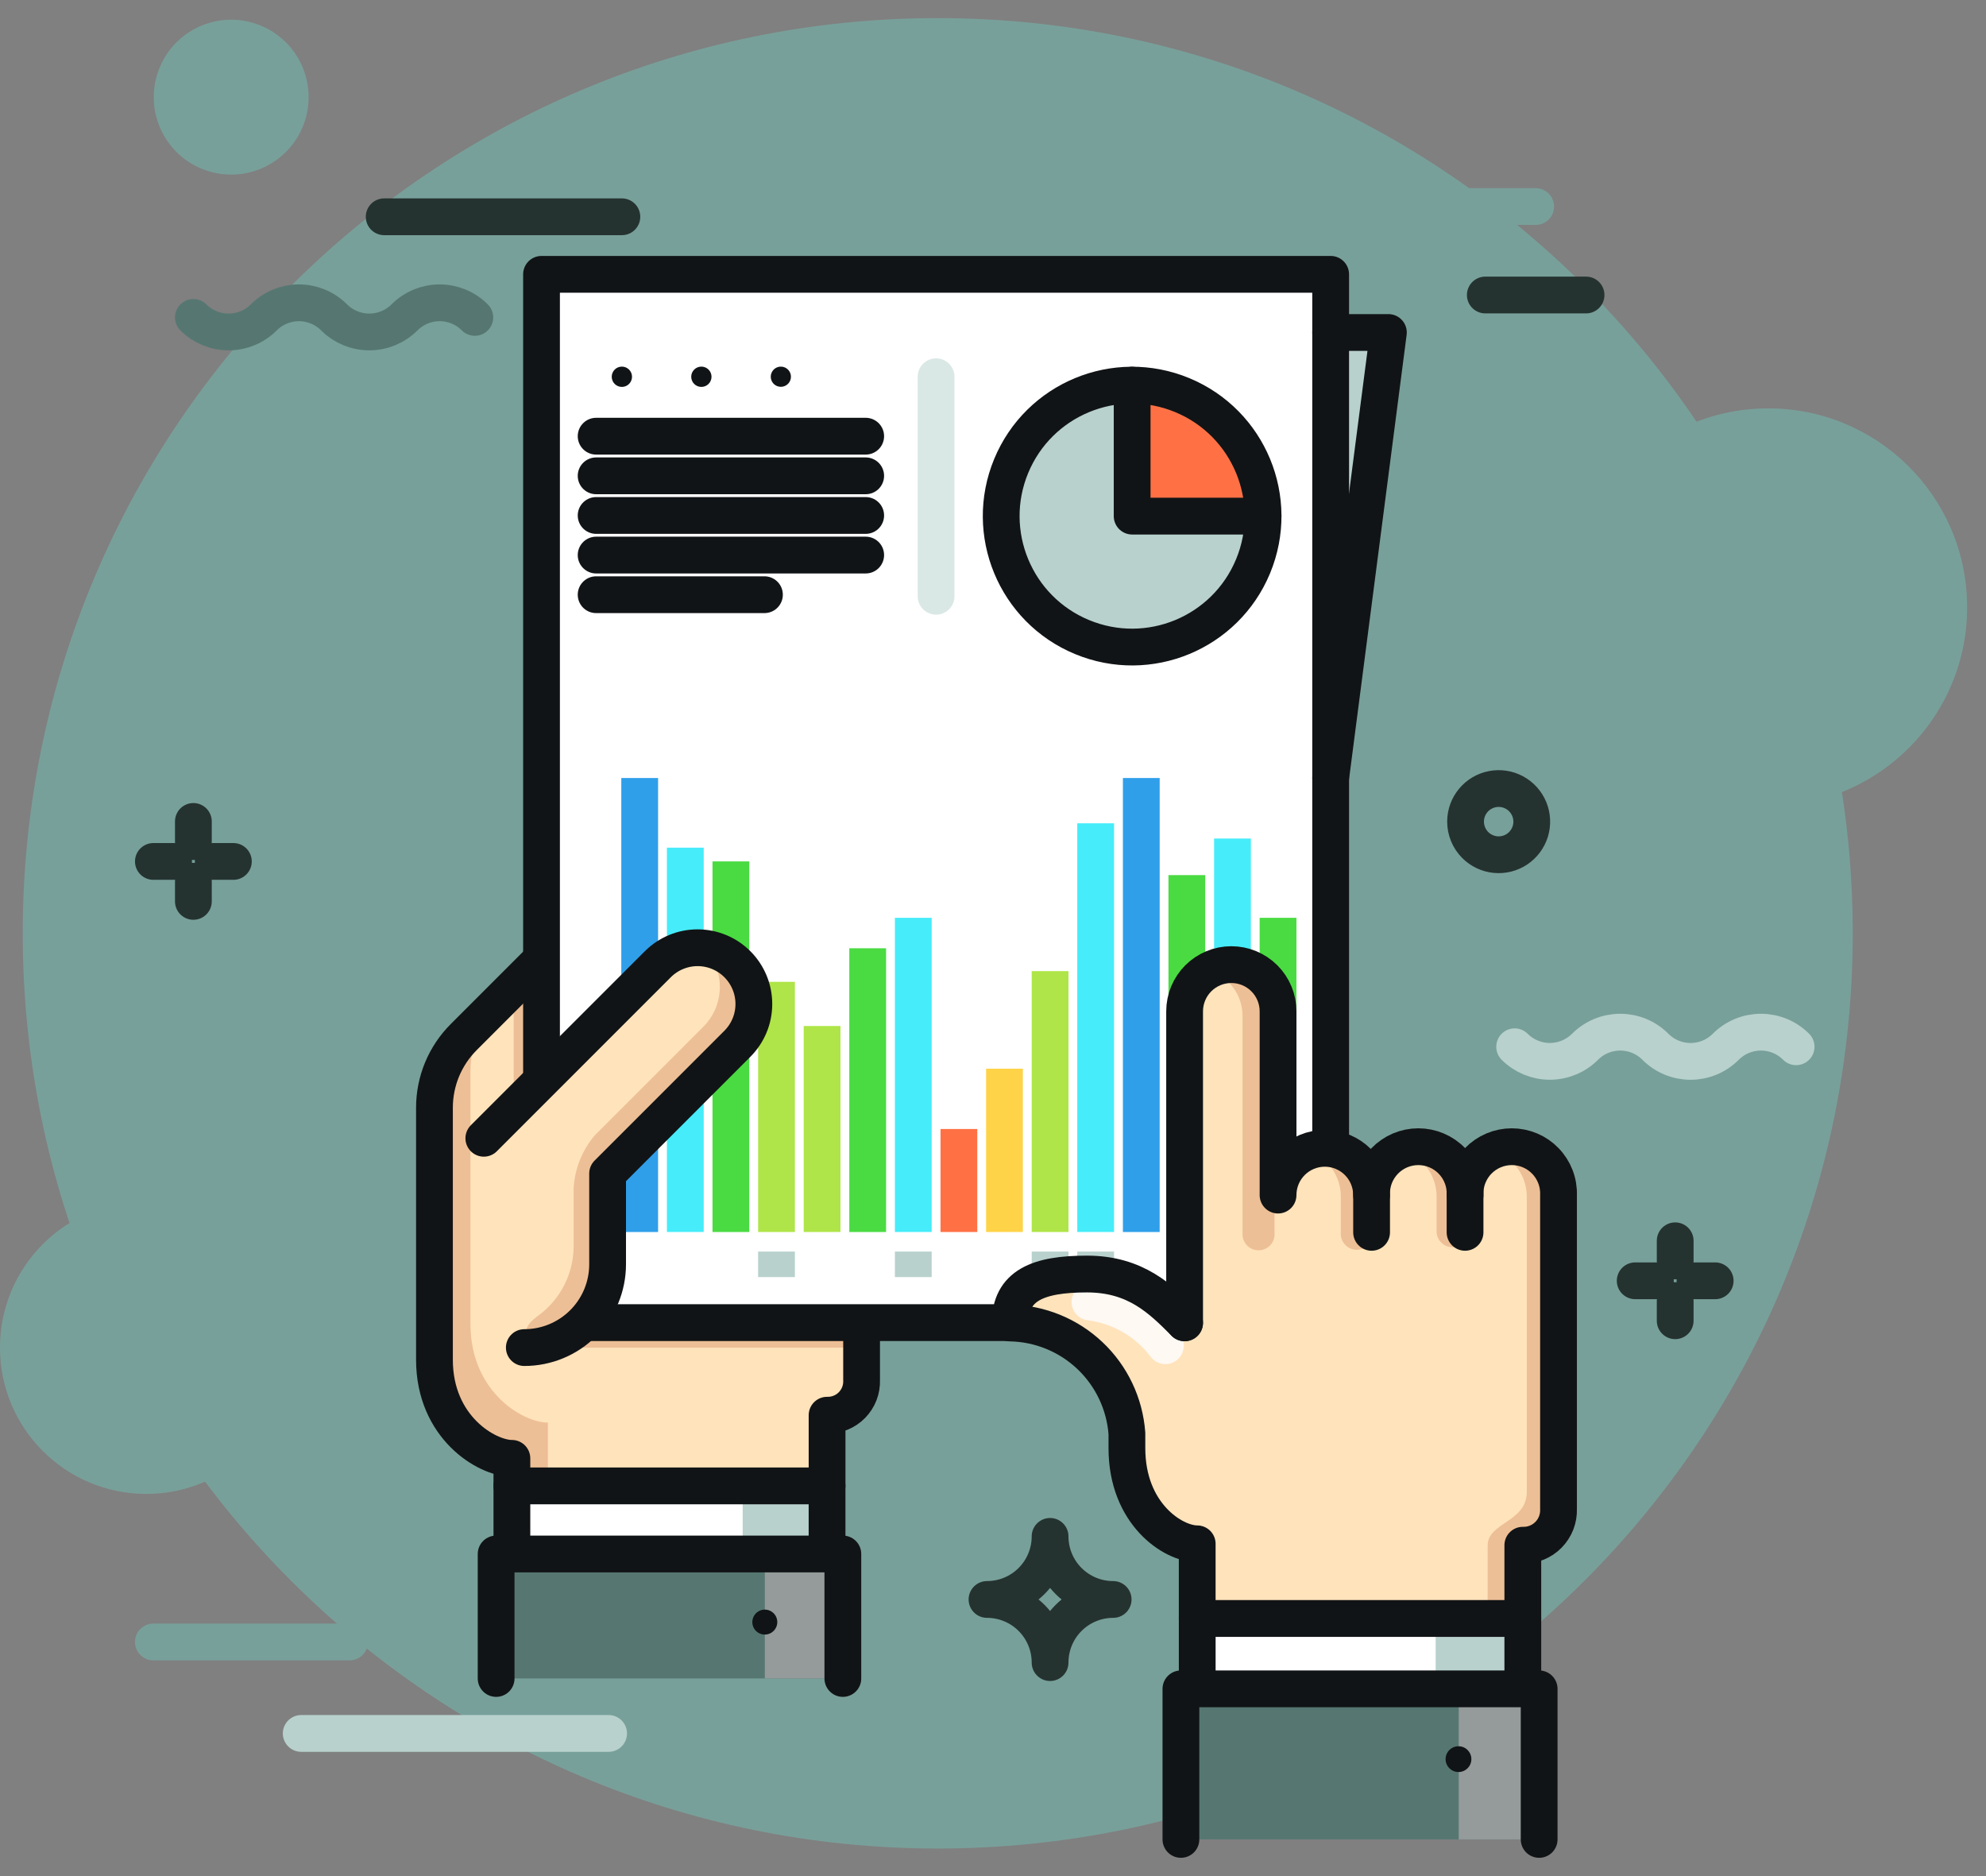 <svg width="108" height="102" viewBox="0 0 108 102" fill="none" xmlns="http://www.w3.org/2000/svg">
<rect x="0" y="0" width="108" height="102" fill="#808080" stroke="none"/>
<g style="mix-blend-mode:screen">
<path d="M50.995 100.501C78.476 100.501 100.753 78.224 100.753 50.743C100.753 23.263 78.476 0.985 50.995 0.985C23.515 0.985 1.237 23.263 1.237 50.743C1.237 78.224 23.515 100.501 50.995 100.501Z" fill="#78A09A"/>
</g>
<g style="mix-blend-mode:screen">
<path d="M50.995 95.487C71.176 95.487 87.536 79.127 87.536 58.946C87.536 38.765 71.176 22.405 50.995 22.405C30.814 22.405 14.454 38.765 14.454 58.946C14.454 79.127 30.814 95.487 50.995 95.487Z" fill="#78A09A"/>
</g>
<g style="mix-blend-mode:screen">
<path d="M96.307 43.828C102.278 43.748 107.054 38.842 106.973 32.871C106.893 26.899 101.987 22.124 96.016 22.204C90.045 22.284 85.269 27.19 85.349 33.161C85.43 39.133 90.335 43.908 96.307 43.828Z" fill="#78A09A"/>
</g>
<g style="mix-blend-mode:screen">
<path d="M7.954 81.222C12.347 81.222 15.908 77.661 15.908 73.268C15.908 68.875 12.347 65.314 7.954 65.314C3.561 65.314 0 68.875 0 73.268C0 77.661 3.561 81.222 7.954 81.222Z" fill="#78A09A"/>
</g>
<g style="mix-blend-mode:screen">
<path d="M16.587 6.55C17.287 4.333 16.057 1.968 13.84 1.268C11.623 0.568 9.258 1.797 8.558 4.015C7.858 6.232 9.087 8.597 11.305 9.297C13.522 9.997 15.887 8.767 16.587 6.55Z" fill="#78A09A"/>
</g>
<path d="M10.516 17.257C11.024 17.764 11.713 18.048 12.43 18.048C13.148 18.048 13.836 17.764 14.344 17.257C14.595 17.005 14.893 16.805 15.221 16.669C15.55 16.533 15.902 16.462 16.257 16.462C16.613 16.462 16.964 16.533 17.293 16.669C17.621 16.805 17.919 17.005 18.17 17.257C18.678 17.764 19.366 18.048 20.083 18.048C20.8 18.048 21.488 17.764 21.996 17.257C22.247 17.005 22.545 16.805 22.873 16.669C23.201 16.533 23.553 16.462 23.909 16.462C24.265 16.462 24.616 16.533 24.945 16.669C25.273 16.805 25.571 17.005 25.822 17.257" stroke="#567771" stroke-width="2" stroke-linecap="round"/>
<path d="M82.368 56.911C82.876 57.419 83.564 57.704 84.282 57.704C85 57.704 85.688 57.419 86.196 56.911C86.447 56.659 86.745 56.459 87.073 56.323C87.402 56.187 87.754 56.117 88.109 56.117C88.465 56.117 88.817 56.187 89.145 56.323C89.473 56.459 89.771 56.659 90.022 56.911C90.273 57.163 90.571 57.363 90.899 57.499C91.228 57.636 91.58 57.706 91.935 57.706C92.29 57.706 92.642 57.636 92.971 57.499C93.299 57.363 93.597 57.163 93.848 56.911C94.099 56.659 94.397 56.459 94.725 56.323C95.054 56.187 95.406 56.117 95.761 56.117C96.117 56.117 96.469 56.187 96.797 56.323C97.125 56.459 97.423 56.659 97.674 56.911" stroke="#B8D1CD" stroke-width="2" stroke-linecap="round"/>
<path d="M83.511 11.229H72.84" stroke="#78A09A" stroke-width="2" stroke-linecap="round"/>
<path d="M19.01 89.272H8.339" stroke="#78A09A" stroke-width="2" stroke-linecap="round"/>
<path d="M86.251 16.039H80.772" stroke="#253330" stroke-width="2" stroke-linecap="round"/>
<path d="M33.818 11.786H20.892" stroke="#253330" stroke-width="2" stroke-linecap="round"/>
<path d="M33.097 94.244H16.38" stroke="#B8D1CD" stroke-width="2" stroke-linecap="round"/>
<path d="M43.709 9.437C43.709 8.986 43.62 8.54 43.448 8.124C43.275 7.708 43.022 7.329 42.703 7.011C42.385 6.692 42.006 6.44 41.59 6.267C41.173 6.095 40.727 6.007 40.276 6.007C40.727 6.008 41.173 5.919 41.59 5.747C42.006 5.575 42.385 5.322 42.703 5.004C43.022 4.685 43.275 4.307 43.448 3.89C43.62 3.474 43.709 3.028 43.709 2.577C43.708 3.028 43.796 3.474 43.968 3.89C44.14 4.307 44.392 4.685 44.71 5.004C45.028 5.323 45.406 5.576 45.822 5.749C46.238 5.922 46.684 6.011 47.134 6.012C46.226 6.013 45.356 6.375 44.714 7.017C44.072 7.659 43.71 8.529 43.709 9.437V9.437Z" stroke="#78A09A" stroke-width="2" stroke-linecap="round" stroke-linejoin="round"/>
<path d="M57.104 90.393C57.104 89.942 57.016 89.496 56.844 89.08C56.672 88.663 56.419 88.285 56.1 87.966C55.782 87.647 55.404 87.394 54.987 87.222C54.571 87.049 54.125 86.96 53.674 86.96C54.584 86.96 55.456 86.599 56.099 85.956C56.743 85.312 57.104 84.44 57.104 83.53C57.104 84.44 57.465 85.312 58.109 85.956C58.752 86.599 59.624 86.96 60.534 86.96C60.083 86.96 59.637 87.049 59.221 87.222C58.804 87.394 58.426 87.647 58.108 87.966C57.789 88.285 57.536 88.663 57.364 89.08C57.192 89.496 57.104 89.942 57.104 90.393V90.393Z" stroke="#253330" stroke-width="2" stroke-linecap="round" stroke-linejoin="round"/>
<path d="M91.098 67.46V68.556" stroke="#253330" stroke-width="2" stroke-linecap="round" stroke-linejoin="round"/>
<path d="M90.022 69.635H88.923" stroke="#253330" stroke-width="2" stroke-linecap="round" stroke-linejoin="round"/>
<path d="M91.098 71.807V70.711" stroke="#253330" stroke-width="2" stroke-linecap="round" stroke-linejoin="round"/>
<path d="M92.174 69.635H93.273" stroke="#253330" stroke-width="2" stroke-linecap="round" stroke-linejoin="round"/>
<path d="M10.516 44.66V45.756" stroke="#253330" stroke-width="2" stroke-linecap="round" stroke-linejoin="round"/>
<path d="M9.44 46.835H8.341" stroke="#253330" stroke-width="2" stroke-linecap="round" stroke-linejoin="round"/>
<path d="M10.516 49.007V47.911" stroke="#253330" stroke-width="2" stroke-linecap="round" stroke-linejoin="round"/>
<path d="M11.595 46.835H12.691" stroke="#253330" stroke-width="2" stroke-linecap="round" stroke-linejoin="round"/>
<path d="M79.698 44.66C79.701 44.244 79.847 43.842 80.113 43.522C80.378 43.202 80.746 42.984 81.155 42.905C81.563 42.825 81.986 42.89 82.352 43.087C82.718 43.284 83.004 43.602 83.163 43.987C83.321 44.371 83.341 44.799 83.22 45.197C83.098 45.594 82.843 45.938 82.497 46.169C82.151 46.4 81.736 46.504 81.322 46.463C80.909 46.422 80.522 46.24 80.227 45.946C80.058 45.777 79.925 45.577 79.834 45.356C79.743 45.135 79.697 44.899 79.698 44.66Z" stroke="#253330" stroke-width="2" stroke-linecap="round" stroke-linejoin="round"/>
<path d="M29.448 52.145L25.222 56.371C24.715 56.876 24.312 57.476 24.037 58.136C23.763 58.797 23.622 59.506 23.622 60.221V73.94C23.622 77.629 26.476 79.302 27.833 79.302V80.793H44.976V76.943C45.227 76.949 45.476 76.904 45.708 76.809C45.941 76.715 46.151 76.575 46.327 76.396C46.503 76.217 46.641 76.004 46.731 75.77C46.821 75.537 46.863 75.287 46.853 75.036V71.909H33.378L29.448 67.979V52.145Z" fill="#FFE3BB"/>
<path d="M25.222 56.367L27.176 54.413C26.67 54.918 26.269 55.518 25.996 56.178C25.723 56.839 25.582 57.547 25.583 58.261V71.98C25.583 75.671 28.434 77.344 29.794 77.344V80.774H27.838V79.287C26.481 79.287 23.627 77.614 23.627 73.925V60.225C23.625 59.509 23.765 58.799 24.039 58.137C24.312 57.474 24.715 56.873 25.222 56.367V56.367Z" fill="#EDBF96"/>
<path d="M45.837 84.487H26.98V91.256H45.837V84.487Z" fill="#567771"/>
<path d="M45.824 84.487H41.591V91.256H45.824V84.487Z" fill="#949B9A"/>
<path d="M44.976 80.786H27.837V84.408H44.976V80.786Z" fill="white"/>
<path d="M44.977 80.786H40.388V84.405H44.977V80.786Z" fill="#B8D1CD"/>
<path d="M46.853 71.909H28.513V73.269H46.853V71.909Z" fill="#EDBF96"/>
<path d="M27.934 60.266L29.448 58.688V52.145L27.934 53.659V60.266Z" fill="#EDBF96"/>
<path d="M45.835 91.256V84.487H26.98V91.256" stroke="#111416" stroke-width="2" stroke-linecap="round" stroke-linejoin="round"/>
<path d="M44.976 84.405V80.786H27.837V84.408" stroke="#111416" stroke-width="2" stroke-linecap="round" stroke-linejoin="round"/>
<path d="M41.591 88.869C41.725 88.869 41.857 88.829 41.968 88.755C42.08 88.68 42.167 88.574 42.218 88.45C42.27 88.326 42.283 88.189 42.257 88.058C42.231 87.926 42.166 87.805 42.071 87.71C41.976 87.615 41.855 87.55 41.723 87.524C41.592 87.498 41.455 87.511 41.331 87.563C41.207 87.614 41.101 87.701 41.026 87.813C40.952 87.925 40.912 88.056 40.912 88.19C40.912 88.37 40.983 88.543 41.111 88.67C41.238 88.798 41.411 88.869 41.591 88.869V88.869Z" fill="#111416"/>
<path d="M44.977 80.778V76.942C45.228 76.948 45.477 76.903 45.709 76.808C45.942 76.714 46.152 76.574 46.328 76.395C46.504 76.216 46.642 76.003 46.732 75.769C46.822 75.536 46.864 75.286 46.854 75.035V71.909" stroke="#111416" stroke-width="2" stroke-linecap="round" stroke-linejoin="round"/>
<path d="M27.837 80.779V79.288C26.48 79.288 23.626 77.615 23.626 73.926V60.226C23.626 59.511 23.767 58.802 24.041 58.141C24.316 57.481 24.719 56.881 25.226 56.376L29.452 52.15" stroke="#111416" stroke-width="2" stroke-linecap="round" stroke-linejoin="round"/>
<path d="M72.362 14.915H29.448V71.909H72.362V14.915Z" fill="white"/>
<path d="M72.362 42.298L75.502 18.077H72.362V42.298Z" fill="#B8D1CD"/>
<path d="M32.309 66.982V55.781" stroke="#FFD348" stroke-width="2"/>
<path d="M34.787 66.983V42.299" stroke="#2F9FEA" stroke-width="2"/>
<path d="M37.268 66.982V46.087" stroke="#46ECF9" stroke-width="2"/>
<path d="M39.746 66.983V46.833" stroke="#4ADB42" stroke-width="2"/>
<path d="M42.227 66.982V53.38" stroke="#AFE548" stroke-width="2"/>
<path d="M44.706 66.982V55.781" stroke="#AFE548" stroke-width="2"/>
<path d="M47.186 66.983V51.556" stroke="#4ADB42" stroke-width="2"/>
<path d="M49.665 66.982V49.9" stroke="#46ECF9" stroke-width="2"/>
<path d="M52.146 66.982V61.382" stroke="#FF7145" stroke-width="2"/>
<path d="M54.624 66.982V58.103" stroke="#FFD348" stroke-width="2"/>
<path d="M57.105 66.982V52.798" stroke="#AFE548" stroke-width="2"/>
<path d="M59.583 66.982V44.762" stroke="#46ECF9" stroke-width="2"/>
<path d="M62.064 66.983V42.299" stroke="#2F9FEA" stroke-width="2"/>
<path d="M64.542 66.982V47.578" stroke="#4ADB42" stroke-width="2"/>
<path d="M67.023 66.983V45.59" stroke="#46ECF9" stroke-width="2"/>
<path d="M69.501 66.982V49.9" stroke="#4ADB42" stroke-width="2"/>
<path d="M42.227 68.046V69.433" stroke="#B8D1CD" stroke-width="2"/>
<path d="M49.665 68.046V69.433" stroke="#B8D1CD" stroke-width="2"/>
<path d="M57.105 68.046V69.433" stroke="#B8D1CD" stroke-width="2"/>
<path d="M59.583 68.046V69.433" stroke="#B8D1CD" stroke-width="2"/>
<path d="M50.905 32.417V20.483" stroke="#D9E8E5" stroke-width="2" stroke-linecap="round" stroke-linejoin="round"/>
<path d="M68.686 28.061C68.686 26.173 67.936 24.362 66.601 23.027C65.266 21.692 63.455 20.942 61.567 20.942V28.061H68.686Z" fill="#FF7145"/>
<path d="M61.566 28.061V20.941C60.158 20.941 58.782 21.359 57.611 22.141C56.44 22.923 55.528 24.035 54.989 25.336C54.45 26.637 54.309 28.068 54.584 29.449C54.858 30.83 55.536 32.098 56.532 33.094C57.528 34.09 58.796 34.768 60.177 35.042C61.558 35.317 62.989 35.176 64.29 34.637C65.591 34.098 66.703 33.186 67.485 32.015C68.267 30.845 68.685 29.468 68.685 28.06L61.566 28.061Z" fill="#B8D1CD"/>
<path d="M68.144 30.784C69.648 27.151 67.923 22.987 64.291 21.482C60.658 19.978 56.494 21.703 54.989 25.335C53.485 28.968 55.21 33.132 58.842 34.636C62.474 36.141 66.639 34.416 68.144 30.784Z" stroke="#111416" stroke-width="2" stroke-linecap="round" stroke-linejoin="round"/>
<path d="M61.567 20.941V28.061H68.686" stroke="#111416" stroke-width="2" stroke-linecap="round" stroke-linejoin="round"/>
<path d="M47.077 23.715H32.418" stroke="#111416" stroke-width="2" stroke-linecap="round" stroke-linejoin="round"/>
<path d="M41.914 20.484C41.915 20.611 41.959 20.734 42.04 20.832C42.121 20.929 42.233 20.996 42.358 21.02C42.482 21.045 42.611 21.025 42.723 20.965C42.835 20.905 42.922 20.808 42.971 20.691C43.019 20.573 43.025 20.443 42.988 20.321C42.951 20.2 42.873 20.095 42.768 20.025C42.662 19.954 42.535 19.923 42.409 19.935C42.283 19.948 42.165 20.003 42.075 20.093C42.024 20.145 41.983 20.206 41.956 20.273C41.928 20.34 41.914 20.412 41.914 20.484V20.484Z" fill="#111416"/>
<path d="M38.141 21.036C38.446 21.036 38.693 20.789 38.693 20.484C38.693 20.179 38.446 19.932 38.141 19.932C37.836 19.932 37.589 20.179 37.589 20.484C37.589 20.789 37.836 21.036 38.141 21.036Z" fill="#111416"/>
<path d="M33.818 21.036C34.123 21.036 34.37 20.789 34.37 20.484C34.37 20.179 34.123 19.932 33.818 19.932C33.513 19.932 33.266 20.179 33.266 20.484C33.266 20.789 33.513 21.036 33.818 21.036Z" fill="#111416"/>
<path d="M47.077 25.87H32.418" stroke="#111416" stroke-width="2" stroke-linecap="round" stroke-linejoin="round"/>
<path d="M47.077 28.025H32.418" stroke="#111416" stroke-width="2" stroke-linecap="round" stroke-linejoin="round"/>
<path d="M47.077 30.178H32.418" stroke="#111416" stroke-width="2" stroke-linecap="round" stroke-linejoin="round"/>
<path d="M41.571 32.333H32.418" stroke="#111416" stroke-width="2" stroke-linecap="round" stroke-linejoin="round"/>
<path d="M72.362 14.915H29.448V71.909H72.362V14.915Z" stroke="#111416" stroke-width="2" stroke-linecap="round" stroke-linejoin="round"/>
<path d="M72.362 18.077H75.502L72.362 42.298" stroke="#111416" stroke-width="2" stroke-linecap="round" stroke-linejoin="round"/>
<path d="M26.311 61.886L35.774 52.423C36.058 52.139 36.395 51.914 36.766 51.76C37.137 51.606 37.535 51.527 37.937 51.527C38.338 51.527 38.736 51.606 39.107 51.76C39.478 51.914 39.815 52.139 40.099 52.423C40.383 52.707 40.608 53.044 40.762 53.415C40.916 53.786 40.995 54.184 40.995 54.586C40.995 54.987 40.916 55.385 40.762 55.756C40.608 56.127 40.383 56.464 40.099 56.748L33.042 63.805V68.737C33.042 69.938 32.565 71.09 31.715 71.94C30.866 72.789 29.714 73.266 28.513 73.266L26.311 61.886Z" fill="#FFE3BB"/>
<path d="M28.633 72.66C28.544 72.322 28.633 72.006 29.205 71.576C29.809 71.151 30.304 70.589 30.65 69.937C30.995 69.284 31.182 68.559 31.194 67.82V64.62C31.25 63.553 31.656 62.533 32.35 61.72L38.25 55.82C38.815 55.255 39.136 54.491 39.145 53.691C39.153 52.892 38.848 52.121 38.295 51.544C38.865 51.612 39.405 51.839 39.852 52.199C40.3 52.559 40.636 53.038 40.824 53.581C41.011 54.124 41.041 54.709 40.912 55.268C40.782 55.828 40.497 56.339 40.09 56.744L33.033 63.801V68.733C33.033 69.765 32.681 70.767 32.035 71.572C31.388 72.376 30.486 72.936 29.478 73.158C29.39 73.19 29.296 73.202 29.203 73.194C29.109 73.185 29.019 73.156 28.938 73.108C28.857 73.061 28.788 72.996 28.735 72.918C28.683 72.841 28.648 72.753 28.633 72.66V72.66Z" fill="#EDBF96"/>
<path d="M26.311 61.886L35.774 52.423C36.058 52.139 36.395 51.914 36.766 51.76C37.137 51.606 37.535 51.527 37.937 51.527C38.338 51.527 38.736 51.606 39.107 51.76C39.478 51.914 39.815 52.139 40.099 52.423C40.383 52.707 40.608 53.044 40.762 53.415C40.916 53.786 40.995 54.184 40.995 54.586C40.995 54.987 40.916 55.385 40.762 55.756C40.608 56.127 40.383 56.464 40.099 56.748L33.042 63.805V68.737C33.042 69.938 32.565 71.09 31.715 71.94C30.866 72.789 29.714 73.266 28.513 73.266" stroke="#111416" stroke-width="2" stroke-linecap="round" stroke-linejoin="round"/>
<path d="M79.67 64.976C79.658 64.635 79.715 64.295 79.838 63.977C79.96 63.658 80.146 63.367 80.383 63.122C80.62 62.876 80.904 62.681 81.218 62.548C81.532 62.414 81.87 62.346 82.212 62.346C82.553 62.346 82.891 62.414 83.205 62.548C83.519 62.681 83.803 62.876 84.04 63.122C84.278 63.367 84.463 63.658 84.585 63.977C84.708 64.295 84.765 64.635 84.753 64.976V82.056C84.763 82.315 84.719 82.573 84.626 82.815C84.532 83.056 84.39 83.276 84.208 83.461C84.026 83.645 83.809 83.791 83.569 83.888C83.329 83.986 83.071 84.033 82.812 84.027V88.004H65.106V83.925C63.791 83.925 61.283 82.304 61.283 78.725V77.925C61.165 76.313 60.449 74.803 59.275 73.692C58.1 72.581 56.553 71.948 54.937 71.919C54.937 69.878 56.446 69.257 59.106 69.257C61.766 69.257 63.13 70.617 64.421 71.909V54.985C64.421 54.311 64.689 53.665 65.165 53.189C65.641 52.712 66.288 52.445 66.962 52.445C67.635 52.445 68.281 52.712 68.758 53.189C69.234 53.665 69.502 54.311 69.502 54.985V64.975C69.502 64.301 69.77 63.654 70.247 63.177C70.724 62.7 71.371 62.432 72.045 62.432C72.719 62.432 73.366 62.7 73.843 63.177C74.32 63.654 74.588 64.301 74.588 64.975C74.576 64.634 74.633 64.294 74.756 63.975C74.878 63.657 75.064 63.366 75.301 63.121C75.538 62.875 75.822 62.68 76.136 62.547C76.45 62.413 76.788 62.345 77.129 62.345C77.471 62.345 77.809 62.413 78.123 62.547C78.437 62.68 78.721 62.875 78.958 63.121C79.195 63.366 79.381 63.657 79.503 63.975C79.626 64.294 79.683 64.634 79.671 64.975L79.67 64.976Z" fill="#FFE3BB"/>
<path d="M69.31 67.163V55.232C69.311 54.814 69.211 54.403 69.02 54.032C68.828 53.661 68.549 53.341 68.208 53.101C67.867 52.86 67.472 52.705 67.058 52.649C66.644 52.593 66.223 52.638 65.83 52.779C66.338 52.958 66.778 53.29 67.09 53.729C67.401 54.169 67.569 54.694 67.57 55.232V67.164C67.585 67.385 67.683 67.591 67.845 67.742C68.006 67.893 68.219 67.977 68.44 67.977C68.661 67.977 68.874 67.893 69.035 67.742C69.197 67.591 69.295 67.385 69.31 67.164V67.163Z" fill="#EDBF96"/>
<path d="M74.654 67.004V65.04C74.654 64.623 74.554 64.211 74.362 63.84C74.17 63.469 73.892 63.15 73.551 62.909C73.21 62.669 72.816 62.513 72.402 62.457C71.989 62.4 71.567 62.444 71.174 62.584C71.682 62.764 72.122 63.096 72.434 63.536C72.745 63.976 72.913 64.501 72.914 65.04V67.004C72.904 67.124 72.919 67.246 72.958 67.36C72.997 67.474 73.06 67.579 73.142 67.668C73.223 67.757 73.323 67.827 73.433 67.876C73.544 67.924 73.663 67.949 73.784 67.949C73.905 67.949 74.024 67.924 74.135 67.876C74.245 67.827 74.345 67.757 74.426 67.668C74.508 67.579 74.57 67.474 74.61 67.36C74.649 67.246 74.664 67.124 74.654 67.004V67.004Z" fill="#EDBF96"/>
<path d="M79.862 67.01V65.044C79.862 64.627 79.761 64.216 79.569 63.845C79.377 63.475 79.099 63.156 78.758 62.916C78.417 62.675 78.023 62.52 77.609 62.464C77.196 62.407 76.775 62.451 76.382 62.591C76.89 62.769 77.331 63.101 77.643 63.541C77.954 63.98 78.122 64.505 78.122 65.044V67.01C78.14 67.228 78.24 67.432 78.401 67.58C78.562 67.728 78.773 67.811 78.992 67.811C79.211 67.811 79.422 67.728 79.583 67.58C79.744 67.432 79.844 67.228 79.862 67.01V67.01Z" fill="#EDBF96"/>
<path d="M63.374 73.164C62.884 72.515 62.268 71.97 61.564 71.562C60.86 71.154 60.081 70.891 59.274 70.788" stroke="#FFF9F3" stroke-width="2" stroke-linecap="round" stroke-linejoin="round"/>
<path d="M80.9 84.022C80.9 82.767 83.028 82.767 83.028 81.104V65.053C83.027 64.514 82.859 63.989 82.548 63.549C82.236 63.109 81.796 62.777 81.288 62.597C81.681 62.457 82.103 62.413 82.516 62.47C82.93 62.526 83.324 62.682 83.665 62.922C84.006 63.163 84.284 63.483 84.477 63.853C84.668 64.224 84.768 64.636 84.768 65.053V82.518C84.768 83.883 82.899 83.343 82.899 84.029V87.961H80.899L80.9 84.022Z" fill="#EDBF96"/>
<path d="M83.7 91.82H64.219V100.006H83.7V91.82Z" fill="#567771"/>
<path d="M83.699 91.82H79.327V100.006H83.699V91.82Z" fill="#949B9A"/>
<path d="M82.812 87.994H65.106V91.735H82.812V87.994Z" fill="white"/>
<path d="M82.812 87.994H78.072V91.735H82.812V87.994Z" fill="#B8D1CD"/>
<path d="M83.7 100.006V91.82H64.219V100.006" stroke="#111416" stroke-width="2" stroke-linecap="round" stroke-linejoin="round"/>
<path d="M82.812 91.735V87.994H65.106V91.733" stroke="#111416" stroke-width="2" stroke-linecap="round" stroke-linejoin="round"/>
<path d="M80.014 95.643C80.015 95.256 79.702 94.941 79.315 94.941C78.927 94.94 78.613 95.253 78.612 95.64C78.612 96.027 78.925 96.342 79.312 96.343C79.699 96.343 80.014 96.03 80.014 95.643Z" fill="#111416"/>
<path d="M79.671 64.974C79.683 64.633 79.626 64.293 79.503 63.974C79.381 63.656 79.195 63.365 78.958 63.12C78.721 62.874 78.437 62.679 78.123 62.546C77.809 62.413 77.471 62.344 77.129 62.344C76.788 62.344 76.45 62.413 76.136 62.546C75.822 62.679 75.538 62.874 75.301 63.12C75.064 63.365 74.878 63.656 74.756 63.974C74.633 64.293 74.576 64.633 74.588 64.974V67" stroke="#111416" stroke-width="2" stroke-linecap="round" stroke-linejoin="round"/>
<path d="M82.812 87.988V84.011C83.071 84.017 83.329 83.97 83.569 83.872C83.809 83.775 84.026 83.629 84.208 83.445C84.39 83.26 84.532 83.04 84.626 82.799C84.719 82.557 84.763 82.299 84.753 82.04V64.974C84.765 64.633 84.708 64.293 84.585 63.974C84.463 63.656 84.277 63.365 84.04 63.12C83.803 62.874 83.519 62.679 83.205 62.546C82.891 62.413 82.553 62.344 82.212 62.344C81.87 62.344 81.532 62.413 81.218 62.546C80.904 62.679 80.62 62.874 80.383 63.12C80.145 63.365 79.96 63.656 79.838 63.974C79.715 64.293 79.658 64.633 79.67 64.974V67" stroke="#111416" stroke-width="2" stroke-linecap="round" stroke-linejoin="round"/>
<path d="M64.42 71.919V54.985C64.42 54.311 64.688 53.665 65.164 53.189C65.641 52.712 66.287 52.445 66.96 52.445C67.634 52.445 68.281 52.712 68.757 53.189C69.233 53.665 69.501 54.311 69.501 54.985V64.975C69.501 64.301 69.769 63.654 70.246 63.177C70.723 62.7 71.37 62.432 72.044 62.432C72.719 62.432 73.365 62.7 73.842 63.177C74.319 63.654 74.587 64.301 74.587 64.975" stroke="#111416" stroke-width="2" stroke-linecap="round" stroke-linejoin="round"/>
<path d="M64.42 71.919C63.13 70.626 61.765 69.267 59.105 69.267C56.445 69.267 54.936 69.888 54.936 71.929C56.552 71.959 58.099 72.592 59.273 73.703C60.447 74.814 61.163 76.323 61.282 77.935V78.735C61.282 82.31 63.79 83.935 65.105 83.935V87.994" stroke="#111416" stroke-width="2" stroke-linecap="round" stroke-linejoin="round"/>
</svg>
